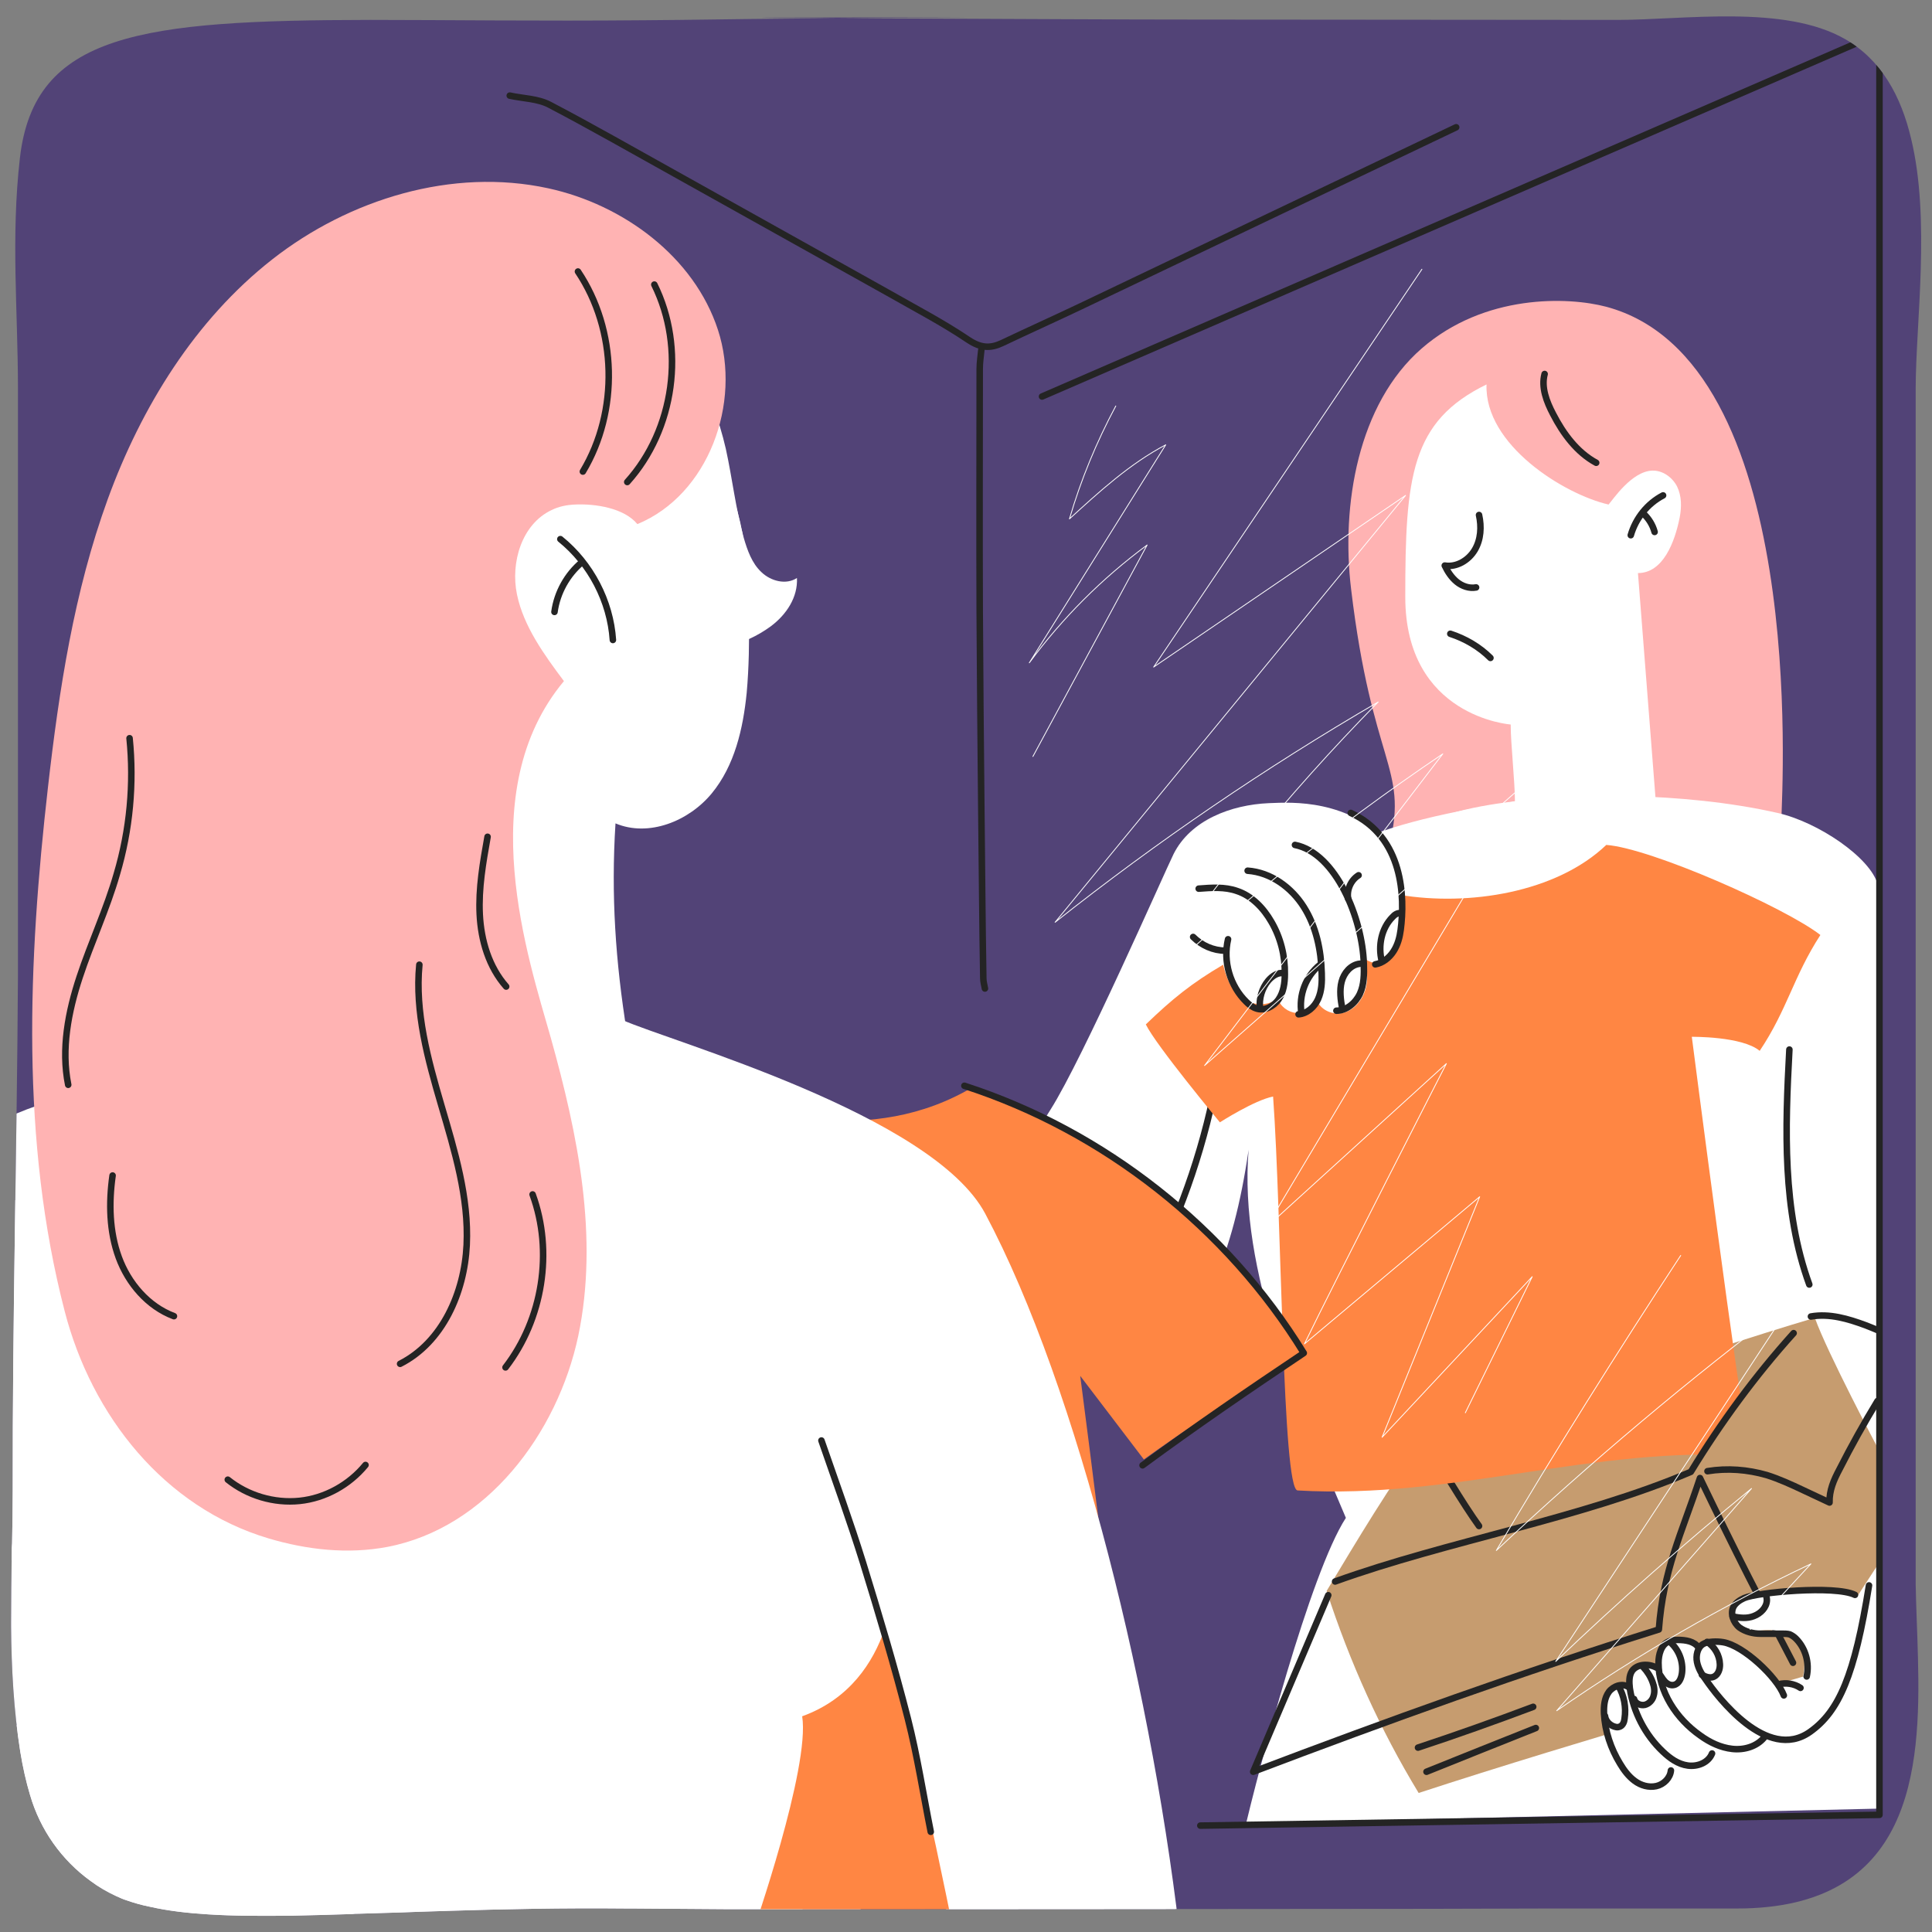 <svg xmlns="http://www.w3.org/2000/svg" xmlns:xlink="http://www.w3.org/1999/xlink" x="0px" y="0px" viewBox="0 0 592 592" style="enable-background:new 0 0 592 592;" xml:space="preserve"><rect x="0" y="0" width="592" height="592" fill="#808080" stroke="none"/><style type="text/css">	.st0{fill:#BDBCC5;}	.st1{fill:#E05151;}	.st2{fill:#C69C6F;}	.st3{fill:#81B38E;}	.st4{fill:#BA7171;}	.st5{fill:#FF5757;}	.st6{fill:#FFCB48;}	.st7{fill:#FFB3B3;}	.st8{fill:#9FC5A9;}	.st9{fill:#FF8643;}	.st10{fill:#4A657C;}	.st11{fill:#524377;}	.st12{fill:#69B0CC;}	.st13{fill:none;stroke:#242424;stroke-width:2;stroke-linecap:round;stroke-linejoin:round;stroke-miterlimit:10;}	.st14{fill:none;stroke:#FFFFFF;stroke-width:0.25;stroke-linecap:round;stroke-linejoin:round;stroke-miterlimit:10;}	.st15{clip-path:url(#SVGID_2_);}	.st16{clip-path:url(#SVGID_2_);fill:#FFFFFF;}			.st17{clip-path:url(#SVGID_2_);fill:none;stroke:#242424;stroke-width:2;stroke-linecap:round;stroke-linejoin:round;stroke-miterlimit:10;}	.st18{fill:#FFFFFF;}			.st19{clip-path:url(#SVGID_2_);fill:none;stroke:#FFFFFF;stroke-width:0.5;stroke-linecap:round;stroke-linejoin:round;stroke-miterlimit:10;}	.st20{fill:none;stroke:#242424;stroke-width:2;stroke-linecap:round;stroke-linejoin:round;}	.st21{fill:#FFFFFF;stroke:#242424;stroke-width:2;stroke-linecap:round;stroke-linejoin:round;}	.st22{fill:#242424;}	.st23{clip-path:url(#SVGID_4_);}	.st24{opacity:0.47;fill:#FFFFFF;}			.st25{clip-path:url(#SVGID_4_);fill:none;stroke:#242424;stroke-width:2;stroke-linecap:round;stroke-linejoin:round;stroke-miterlimit:10;}	.st26{clip-path:url(#SVGID_8_);}	.st27{clip-path:url(#SVGID_8_);fill:#FFFFFF;}	.st28{clip-path:url(#SVGID_8_);fill:#FF8643;}	.st29{clip-path:url(#SVGID_8_);fill:#524377;}			.st30{clip-path:url(#SVGID_8_);fill:none;stroke:#242424;stroke-width:2;stroke-linecap:round;stroke-linejoin:round;stroke-miterlimit:10;}	.st31{clip-path:url(#SVGID_8_);fill:#C69C6F;}	.st32{clip-path:url(#SVGID_8_);fill:#FFB3B3;}			.st33{clip-path:url(#SVGID_8_);fill:none;stroke:#FFFFFF;stroke-width:0.25;stroke-linecap:round;stroke-linejoin:round;stroke-miterlimit:10;}	.st34{clip-path:url(#SVGID_10_);}	.st35{clip-path:url(#SVGID_10_);fill:#FF5757;}	.st36{clip-path:url(#SVGID_10_);fill:#FFFFFF;}</style><g id="Layer_1"></g><g id="Layer_2"></g><g id="Layer_3"></g><g id="Layer_4">	<g>		<defs>			<path id="SVGID_7_" d="M587.7,508.1c0.9,34.5-1.8,76.7-55.4,76.7c0,0-24.9,0-40.3,0h-0.5c-5.6,0-11.2,0-16.8,0    c-16.6,0-20,0.1-36.6,0.1c-11.5,0-195.1,0.2-215.3,0.1l0,0c-0.3,0-0.7,0-1,0l0,0c-9.3-0.1-18.6-0.1-27.9-0.2c-0.6,0-1.2,0-1.8,0    c-20-0.2-37.9,0.2-54.1,0.7l0,0c-3.3,0.1-6.4,0.2-9.5,0.3c-1.8,0.1-3.6,0.1-5.4,0.2c-4.5,0.1-8.9,0.3-13.2,0.4    c-0.7,0-1.3,0-2,0.1c-6.5,0.2-12.6,0.4-18.4,0.5c-9.5,0.1-18,0.1-25.7-0.4c-6.5-0.4-12.4-1.1-17.7-2.3c-2.6-0.5-5-1.2-7.3-2    c-1-0.3-2.1-0.8-3.2-1.3c-2.8-1.3-5.4-2.8-7.8-4.6C18.9,570,12.3,560.7,9.2,550c-1.2-4-2.2-8.4-3-13.3c-2-12.7-2.7-25.5-2.8-38.3    c0-0.4,0-0.8,0-1.2V497c0-7,0.1-14.1,0.2-21.1c0-1,0-2,0.1-3c0.1-5.4,0.2-10.8,0.2-16.2C3.8,404,5.2,351.7,5.5,299c0-1,0-2,0-3    c0-3.1,0-6.2,0-9.3V119.1c0-23.8-2.2-46.2,0.6-70.7C10.5,10.2,43.2,6.2,113.5,6.1c23.7,0,51.5,0.4,84.1,0.1    c3.6,0,7.2-0.1,10.9-0.1c14.8-0.2,29.6-0.4,44.4-0.5c12.2-0.1,24.3-0.2,36.5-0.2c34.5-0.1-84-0.1-49.5,0.1c6.6,0,13.3,0,19.9,0.1    c8,0,16.1,0.1,24.1,0.1C312.3,5.8,340.8,6,369.3,6c11.3,0,126.4,0.1,126.4,0.1c20.3,0,51.1-4.8,69.7,5.9    c11.1,6.4,17.1,17.4,20.2,30.5c6,24.8,1.4,56.6,1.4,76.7v366.1C587.1,492,587.5,499.8,587.7,508.1L587.7,508.1z"></path>		</defs>		<clipPath id="SVGID_2_">			<use xlink:href="#SVGID_7_" style="overflow:visible;"></use>		</clipPath>		<g class="st15">			<g>				<g>					<path class="st11" d="M587.7,508.1c0.9,34.5-1.8,76.7-55.4,76.7c0,0-24.9,0-40.3,0h-0.5c-5.6,0-11.2,0-16.8,0      c-16.6,0-20,0.1-36.6,0.1c-11.5,0-195.1,0.2-215.3,0.1l0,0c-0.3,0-0.7,0-1,0l0,0c-9.3-0.1-18.6-0.1-27.9-0.2      c-0.6,0-1.2,0-1.8,0c-20-0.2-37.9,0.2-54.1,0.7l0,0c-3.3,0.1-6.4,0.2-9.5,0.3c-1.8,0.1-3.6,0.1-5.4,0.2      c-4.5,0.1-8.9,0.3-13.2,0.4c-0.7,0-1.3,0-2,0.1c-6.5,0.2-12.6,0.4-18.4,0.5c-9.5,0.1-18,0.1-25.7-0.4      c-6.5-0.4-12.4-1.1-17.7-2.3c-2.6-0.5-5-1.2-7.3-2c-1-0.3-2.1-0.8-3.2-1.3c-2.8-1.3-5.4-2.8-7.8-4.6      C18.9,570,12.3,560.7,9.2,550c-1.2-4-2.2-8.4-3-13.3c-2-12.7-2.7-25.5-2.8-38.3c0-0.4,0-0.8,0-1.2V497c0-7,0.1-14.1,0.2-21.1      c0-1,0-2,0.1-3c0.1-5.4,0.2-10.8,0.2-16.2C3.8,404,5.2,351.7,5.5,299c0-1,0-2,0-3c0-3.1,0-6.2,0-9.3V119.1      c0-23.8-2.2-46.2,0.6-70.7C10.5,10.2,43.2,6.2,113.5,6.1c23.7,0,51.5,0.4,84.1,0.1c3.6,0,7.2-0.1,10.9-0.1      c14.8-0.2,29.6-0.4,44.4-0.5c12.2-0.1,24.3-0.2,36.5-0.2c34.5-0.1-84-0.1-49.5,0.1c6.6,0,13.3,0,19.9,0.1      c8,0,16.1,0.1,24.1,0.1C312.3,5.8,340.8,6,369.3,6c11.3,0,126.4,0.1,126.4,0.1c20.3,0,51.1-4.8,69.7,5.9      c11.1,6.4,17.1,17.4,20.2,30.5c6,24.8,1.4,56.6,1.4,76.7v366.1C587.1,492,587.5,499.8,587.7,508.1L587.7,508.1z"></path>				</g>			</g>		</g>		<path class="st16" d="M181.4,313.3c0,0,95.5,22.4,114.3,53.9c18.8,31.5,34.7,99.3,41.4,123.6s31.8,130.6,31.8,130.6l-74.5-16.7   l-23.2-101.6l-32.9,106.6l-248.7-3.3l4.2-235.3L181.4,313.3z"></path>		<path class="st16" d="M-17.9,520.9c0,0,108.6,47.5,276.3,3.3c5.6,29,5.6,77.6,5.6,77.6l-280.7-2.8L-17.9,520.9z"></path>		<path style="clip-path:url(#SVGID_2_);fill:#FF8643;" d="M274.3,480.7c0,0,0.8,34.6-28.5,45.2c2.5,15.7-15.1,66.1-15.1,66.1   l61.7,0.3C286.2,560,281.5,509.3,274.3,480.7z"></path>		<path class="st16" d="M211.1,112.4c6.1,7,9.2,16.1,11.3,25.1c2,9.1,3,18.3,5.5,27.3c1.1,3.8,2.5,7.8,5.4,10.5   c2.9,2.8,7.6,4,10.9,1.8c0.3,5.9-3.2,11.2-8,14.8c-4.1,3-8.8,5.2-13.8,6.2C217,170.4,214.7,140.4,211.1,112.4z"></path>		<path class="st16" d="M485.7,106.7c-10.7-0.8-21.9-1.4-31.9,2.4c-11.7,4.4-20.5,14.6-25.4,26.1c-4.8,11.5-6,24.2-5.8,36.7   s2,24.9,2.7,37.4c0.7,11.9,5.1,47.8,1.3,49.6c-13.8-14.1-30.3-13.1-37.8-12.8c-11.6,0.5-24,5.2-29.2,15.6   c-2.9,5.9-27.8,62.7-37.7,78.3c-6.3,9.9-12.2,20.4-14.1,32c-1,5.7-0.8,12,2.3,16.9c1.8,2.8,4.4,5,7.1,6.7c9.2,5.8,40.9-18,45-8   c13.4,32.7,20.9,51.9,36.8,76.2c-11.7,39.3-15.4,77.7-17.3,94.9l193.7-4.5l0.3-278.3c-12.1-18.5-32.9-18.6-54.5-23.1   c-0.1-24.3,1.6-60.4,1.6-84.7c0-13-0.3-26.9-7.2-37.9c-3.1-5-7.4-9-11.7-13.1C499.5,113.2,491.8,107.2,485.7,106.7z"></path>		<path style="clip-path:url(#SVGID_2_);fill:#524377;" d="M352.7,418.8c16-13.6,25.1-33.5,29.9-66.5   c-3.1,37.3,15.2,78.4,29.8,112.8c-11,17-26.6,76.8-31.3,96.6C373.6,523.8,357.1,457.2,352.7,418.8z"></path>		<path class="st17" d="M373.2,328.4c-3.7,21.3-10.7,42-20.5,61.3"></path>		<path style="clip-path:url(#SVGID_2_);fill:#C69C6F;" d="M434.7,549.4c-11.8-19.4-21.2-40.3-28.2-61.9c9.1-15.1,19.7-33,30.3-47.1   c40.6-10,79.2-24.7,119.3-36.6c3.7,10.5,19.6,40.5,19.6,40.5l0,34.7l-22.4,34.5C553.3,513.6,483.9,533.3,434.7,549.4z"></path>		<path class="st17" d="M436.8,441.1c3.7,6.8,11.9,20.3,16.4,26.5"></path>		<path class="st16" d="M218.3,139.9c9.7,13.9,11,31.9,11.2,48.9c0.1,7.8,0,15.7-0.7,23.5c-1.1,11-3.7,22.3-10.7,30.8   c-7,8.5-19.3,13.5-29.5,9.2c-1.4,21.9,0,42.4,3.5,64.1c10,1.8,19.7,5.2,28.7,10c-17.8,15.1-23.1,40.4-23.5,63.8   c-0.4,23-2.3,85.5-2.3,85.5c-43.5,34-207.7,14.1-202-8.9c-0.1-65.6-1.6-45.5-1.7-111.1c0-23.3,72-20.4,77.6-43   c5.6-22.6,65.4-160.5,84.7-173.5S204.9,120.8,218.3,139.9z"></path>		<path style="clip-path:url(#SVGID_2_);fill:#FFB3B3;" d="M195.3,160.6c21.8-9,32-37.1,24.7-59.5S191,62.7,168,57.7   C138.6,51.3,107,61,83.4,79.5S43.3,124.7,33,153s-14.9,58.3-18.3,88.2c-6.1,53.5-8.4,108.4,5.1,160.5   c8.3,32.2,30.6,60.2,62.5,69.7c11.8,3.5,24.3,4.9,36.4,2.6c30.3-5.8,52.1-34.6,58.5-64.7c6.3-30.2-0.1-61.5-8.4-91.2   c-6.9-24.4-24.2-75.6,4-109.4c-6-8-12.4-16.8-14.4-26.6s1.5-21.5,10.6-25.8c2.2-1.1,4.7-1.6,7.2-1.7   C182.5,154.3,191.3,155.7,195.3,160.6z"></path>		<path style="clip-path:url(#SVGID_2_);fill:#FF8643;" d="M218.8,338.4c13.1,0.7,47.4,14,79.8-5.6c38,15.6,76.5,42.4,101.6,82   c-25.9,15.1-49.7,32.4-49.7,32.4L331,421.6c0,0,17.7,135.1,17.4,156.9c-42.3,0.9-43-11.1-43-13C305,507.2,219.9,352.6,218.8,338.4   z"></path>		<path class="st16" d="M362.2,599.1c-8.4-78.1-31.8-173.6-60.3-227.2c-16.2-30.4-96.3-52.7-111.3-59.4   c-24.6,3.3,22.8,162.7,68.4,149.9c5.6,13.2,8.6,26.6,11,34.7c7.3,24.8,14.7,57.4,23,98.7l67.5,2.8"></path>		<path style="clip-path:url(#SVGID_2_);fill:#FFB3B3;" d="M501.9,175.6l5.4,69.2c9.5,0,16.2,7.1,25.7,7.1c4.8,0,8.7-2.3,12.8,0   c0.4-11.8,7.9-141.4-53.6-157.9c-11.7-3.1-37.3-4-56.6,12.8c-19.5,17-24.7,48-21.6,73.7c6.4,53.6,17.4,54.6,11.9,77.7   c12.4-8.4,23.4-10.8,38.3-12.7c0-5.9-1.3-17.7-1.3-23.5c0,0-32.3-2.3-32.3-39.1s1.7-53.8,24.9-65.1c-0.7,18.5,23.8,33.7,37.4,36.8   c1.4-1.6,7.1-10.2,13.4-10.4c3.2-0.1,6.2,2.1,7.6,4.9c1.4,2.9,1.4,6.2,0.8,9.4C513.2,166.1,509.6,175.6,501.9,175.6z"></path>		<path class="st17" d="M300.7,107.2c-0.2,2-0.5,3.9-0.5,5.9c0,24.7-0.1,49.4,0,74.1c0.1,20.4,0.3,40.9,0.5,61.3   c0.2,17.1,0.3,34.1,0.6,51.2c0,1.1,0.3,2.1,0.5,3.2"></path>		<path class="st16" d="M420,256.1c0,0,11.7-5.6,44.1-10.5c16-2.4,51-3.2,80.6,3.5c12.4,2.8,28.5,13.7,30.7,22c0.5,12.8,0,36,0,36   l-152.9-7.8L420,256.1z"></path>		<path style="clip-path:url(#SVGID_2_);fill:#FF8643;" d="M428.9,274.2c21,3.5,47.9-0.6,63.3-15.3c13.7,1,54.8,19.2,65.6,27.6   c-8.3,12.8-10.1,22.8-18.6,35.5c-5.4-4.5-20.8-4.3-20.8-4.3s14.6,113.1,17.9,128.4c-47.9-3.2-90.8,13.4-138.7,10.6   c-4.7-0.3-4.8-83.2-7.5-120.7c-5.7,1.1-16.3,7.9-16.3,7.9s-19.6-23.6-22.7-30c8.1-7.8,14-12.6,23.7-18.3c0.9,3.9,2.5,7.9,5.7,10.2   s8,2.7,11,0.1c0.8,2.5,3.2,4.3,5.8,4.5c2.6,0.2,5.2-1.4,6.3-3.7c1.3,3,5.1,4.5,8.2,3.6c3.2-0.9,5.5-3.7,6.5-6.8   c1-3.1,0.7-6.5-0.2-9.7C429.3,300.6,429.5,280.6,428.9,274.2z"></path>		<path class="st17" d="M446.2,39c-38.4,18.3-76.8,36.6-115.1,54.9c-8,3.8-16,7.4-24,11.2c-3.6,1.7-6.5,1.6-10.3-0.9   c-8-5.4-16.5-9.8-24.9-14.6c-21.7-12.1-43.3-24.2-65-36.3c-12.8-7.1-25.5-14.4-38.5-21.2c-3.6-1.9-8.1-1.9-12.2-2.8"></path>		<path class="st17" d="M434.5,535.5c11.8-3.9,23.6-8.1,35.3-12.5"></path>		<path class="st17" d="M437.1,542.9c11.2-4.5,22.4-9,33.5-13.4"></path>		<polygon style="clip-path:url(#SVGID_2_);fill:#C69C6F;" points="518.1,451 538.6,421 555.1,442.8 541.7,466   "></polygon>		<polyline class="st17" points="367.8,559.4 575.9,556.1 575.9,10.2 319.3,121.5   "></polyline>		<path class="st17" d="M407,488.8c-7.7,18-15.3,36.1-23,54.1c41.1-15.6,82.4-30.5,124.3-43.6c1.4-18.4,6.8-28.9,12.6-46.4   c11.5,23.9,18.4,37.3,28.5,56.6"></path>		<path class="st17" d="M409.1,484.6c34.3-12.4,75.5-19.3,109-33.6c9.2-15.1,19.7-29.4,31.5-42.5"></path>		<path class="st17" d="M251.7,441.4c4.3,12.4,8.8,24.8,12.7,37.3c4.9,15.9,9.7,31.9,13.8,48c2.9,11.4,4.7,23.1,7,34.6"></path>		<path class="st17" d="M575.4,407.6c-1.2-0.5-2.4-1-3.7-1.5c-5.4-2-11.1-3.7-16.8-2.7"></path>		<path class="st17" d="M523.2,450.8c6.1-1,12.3-0.5,18.2,1.2c3.8,1.2,7.5,2.9,11.1,4.6c2.7,1.3,5.4,2.5,8.1,3.8   c-0.1-3.7,1.3-6.9,3-10.1c3.6-7.1,7.5-14.1,11.7-21"></path>		<path class="st17" d="M171.7,165.2c9.3,7.5,15.3,19,16.1,30.9"></path>		<path class="st17" d="M178.4,172.2c-4.6,3.8-7.7,9.4-8.5,15.3"></path>		<path class="st17" d="M192.2,147.7c14.5-16.1,17.9-41.1,8.3-60.5"></path>		<path class="st17" d="M178.6,144.5c11.1-18.5,10.5-43.4-1.5-61.3"></path>		<path class="st17" d="M128.5,295.6c-1.4,14.5,2.6,29,6.7,43c4.1,14,8.5,28.3,7.8,42.9c-0.7,14.6-7.4,29.8-20.4,36.4"></path>		<path class="st17" d="M34.5,360.2c-1.2,8.4-1,17.2,1.9,25.1s8.9,15,16.9,18"></path>		<path class="st17" d="M69.8,453.4c6.1,4.9,14.2,7.3,22,6.5c7.8-0.8,15.2-4.9,20.2-11"></path>		<path class="st17" d="M154.9,419c11.4-14.8,14.7-35.5,8.3-53"></path>		<path class="st17" d="M149.4,256.4c-1.4,7.9-2.8,15.8-2.4,23.8s2.8,16.1,8.1,22.1"></path>		<path class="st17" d="M39.7,226.2c1.4,13.9,0.1,28.1-3.9,41.6c-3.1,10.8-7.9,21-11.4,31.6c-3.5,10.6-5.7,22.1-3.5,33"></path>		<path class="st17" d="M444.4,194.2c4.6,1.5,8.9,4,12.3,7.4"></path>		<path class="st17" d="M453.2,157.8c0.8,3.6,0.6,7.5-1.3,10.7s-5.6,5.4-9.2,4.8c0.9,1.9,2.1,3.7,3.7,5c1.6,1.3,3.8,2.1,5.9,1.7"></path>		<path class="st17" d="M499.7,164c1.5-5.2,5.1-9.7,9.9-12.2"></path>		<path class="st17" d="M503.6,157.4c1.6,1.5,2.8,3.4,3.4,5.6"></path>		<path class="st17" d="M473.3,114.6c-1.1,4.1,0.6,8.5,2.6,12.3c3.1,6,7.3,11.7,13.2,14.9"></path>		<path class="st17" d="M396.8,258.9c12.6,2.5,20.7,22.7,21.1,36.4c0.1,3.1,0.1,6.4-1.2,9.2c-1.3,2.8-4.1,5.2-7.2,5.2"></path>		<path class="st17" d="M382.3,266.8c7.1,0.5,13.4,5.1,17.2,11.1s5.3,13.2,5.5,20.3c0.1,2.7,0,5.4-1.1,7.9c-1.1,2.5-3.4,4.5-6,4.7"></path>		<path class="st17" d="M367.3,272.3c3.9-0.3,8-0.6,11.7,0.7c4.6,1.5,8.2,5.3,10.6,9.5c2.8,4.8,4.2,10.4,4.1,16   c0,2.7-0.4,5.5-1.9,7.7c-1.5,2.2-4.4,3.7-6.9,2.8c-1.2-0.4-2.2-1.2-3-2c-5-4.9-7.2-12.4-5.6-19.2"></path>		<path class="st17" d="M365.6,287.1c2.6,2.6,6.2,4.2,9.9,4.2"></path>		<path class="st17" d="M421.4,295.5c2.3-0.4,4.3-2,5.6-4c1.3-2,1.9-4.3,2.2-6.6c1.3-9.9,0.9-28.3-15.3-35.8"></path>		<path class="st17" d="M386.1,309c-0.4-3,0.6-6.2,2.5-8.5c1.2-1.4,2.9-2.6,4.7-2.3"></path>		<path class="st17" d="M404.5,295.6c-4.4,3.5-6.6,9.4-5.7,14.9c0-0.1,0.1-0.1,0.1-0.2"></path>		<path class="st17" d="M411.3,309.1c-0.5-2.7-0.9-5.6-0.2-8.3c0.7-2.7,2.8-5.2,5.6-5.5"></path>		<path class="st17" d="M423.4,294.5c-1.2-4.7-0.1-10.1,3.3-13.5c0.6-0.7,1.5-1.3,2.4-1.2"></path>		<path class="st17" d="M295.5,332.7c42.9,13.9,80.4,43.5,104,81.9c-16.6,11.1-33.4,22.6-49.4,34.4"></path>		<path class="st16" d="M492.3,528.4c-0.4-1.8-0.7-3.6-0.7-5.4c0.1-1.8,0.7-3.7,2-4.9c1.3-1.3,3.4-1.8,5-0.9c-0.2-1.7-0.1-3.7,1-5   c0.9-1.1,2.5-1.6,4-1.6c1.5,0,2.9,0.4,4.3,0.9c0.3-2.4-0.6-4.9,0.6-7c1-1.7,3.2-2.3,5.2-2.2c2.3,0.1,4.6,1.1,6.3,2.7   c1.5-1.9,4.3-2.8,6.7-2.6s4.6,1.5,6.6,2.8c5.7,3.8,10.3,9.1,13.4,15.2c-12.1,9.5-26.5,17.4-41.9,18.9   C495.1,540.2,492.9,531.3,492.3,528.4z"></path>		<path class="st17" d="M548.3,321.6c-1.3,24.2-2.2,49.2,6.1,72"></path>		<path class="st17" d="M413.1,275.4c-0.5-2.7,0.8-5.7,3.2-7.2"></path>					<path style="clip-path:url(#SVGID_2_);fill:none;stroke:#FFFFFF;stroke-width:0.25;stroke-linecap:round;stroke-linejoin:round;stroke-miterlimit:10;" d="   M435.7,82.5l-82.2,121.9l77.2-52.6c0,0-71.6,87.2-107.4,130.8c31.3-24.8,64.5-47.4,99-67.5c-28,28.5-53.4,59.6-75.7,92.8   c29.6-28.3,61.6-54,95.5-76.9c-24.3,31.8-48.7,63.6-73,95.5c34.1-30,68.2-60,102.4-90C443.5,283.1,388,376.1,388,376.1l55.2-50.2   c0,0-34.3,66.9-43.5,85.9c17.9-15,53.7-45.1,53.7-45.1l-29.9,73.7l46-49.2l-20.5,41.7"></path>					<path style="clip-path:url(#SVGID_2_);fill:none;stroke:#FFFFFF;stroke-width:0.25;stroke-linecap:round;stroke-linejoin:round;stroke-miterlimit:10;" d="   M341.9,124.4c-5.9,11-10.7,22.6-14.2,34.6c9.2-8.4,18.5-16.9,29.5-22.7c-13.9,22.3-27.9,44.5-41.8,66.8   c10.1-13.7,22.3-25.9,36.1-36.1c-11.7,21.6-23.3,43.2-35,64.8"></path>		<path class="st17" d="M520.5,504.9c-1.3-2-4-2.4-6.4-2.4c-0.9,0-1.9,0.1-2.8,0.5c-2.3,1-3.1,4-3.1,6.5c0,8.9,5.5,17.2,12.8,22.3   c2.9,2.1,6.2,3.7,9.8,4.1s7.4-0.7,9.7-3.4"></path>		<path class="st17" d="M507.6,511c-2.4-1.3-5.9-1.2-7.5,1c-1,1.5-0.9,3.5-0.7,5.3c1.1,7.3,4.7,14.3,10.1,19.4   c2.2,2.1,4.7,3.9,7.7,4.3c3,0.4,6.3-0.9,7.4-3.7"></path>		<path class="st17" d="M499.1,517c-1.9-1.4-4.7-0.4-6.1,1.4c-1.4,1.9-1.6,4.4-1.5,6.7c0.3,5.4,2.1,10.7,4.9,15.3   c1.2,2,2.6,3.9,4.5,5.3s4.3,2.1,6.6,1.6s4.3-2.5,4.5-4.8"></path>		<path class="st17" d="M491.8,525.8c0.2,1.7,1.7,3.1,3.4,3.4c0.4,0.1,0.9,0,1.3-0.2c0.8-0.4,1.2-1.4,1.3-2.4c0.5-3.4-0.1-7-1.9-10"></path>		<path class="st17" d="M500.7,520.6c0.3,1.3,1.9,2.1,3.3,1.8c1.3-0.3,2.4-1.5,2.7-2.8c0.4-1.3,0.2-2.8-0.3-4.1   c-0.6-1.7-1.6-3.3-2.9-4.7"></path>		<path class="st17" d="M508.8,513.4c0.5,0.8,1,1.5,1.6,2.1c0.7,0.6,1.6,1,2.5,0.8c1.6-0.3,2.3-2.1,2.5-3.7c0.4-3.4-0.9-6.9-3.4-9.2   "></path>		<path class="st17" d="M521.5,513.2c1.1,0.6,2.5,1.1,3.6,0.6c1.4-0.6,2-2.4,1.9-3.9c-0.1-2.7-1.6-5.3-3.9-6.8"></path>		<path class="st16" d="M571.3,489.2c-11.6-3-24-2.9-35.6,0.2c-2.2,0.6-4.6,1.5-5.4,3.6c-0.8,2.3,0.9,5,3.2,5.9   c2.3,1,4.9,0.8,7.3,0.6c3.6-0.2,14.4,0.3,11.7,14.1c3.9,4,12.4-12.7,14.9-16.1C569.2,495.3,571,492,571.3,489.2z"></path>		<path class="st17" d="M545,516.1c2.2-0.6,4.8-0.2,6.7,1.1"></path>		<path class="st17" d="M568.4,488.7c-6.1-3-30-0.8-34,1c-1.3,0.6-2.5,1.4-3.2,2.6c-1.1,2.1-0.1,4.9,1.8,6.4   c1.8,1.3,4.2,1.9,6.4,1.9c2.3,0,4.6,0,6.8,0c0.7,0,1.5,0,2.2,0.2c0.7,0.3,1.4,0.8,1.9,1.3c3,3,4.2,7.5,3.3,11.6"></path>		<path class="st17" d="M546.6,519.5c-2.1-5.6-12.4-15.3-18.6-16.3c-1.7-0.3-4.8-0.3-6.2,0.6c-1.7,1.1-2.2,3.5-1.8,5.5   c0.4,2,1.5,3.8,2.7,5.4c3.5,5.1,18.7,25.3,31.9,16c8.9-6.3,13.7-17.3,18.1-44.9"></path>		<path class="st17" d="M530.9,495.3c2.2,0.5,4.5,0.7,6.5-0.1c2.1-0.8,3.9-2.6,4-4.8c0-0.6-0.1-1.3-0.4-1.9"></path>					<path style="clip-path:url(#SVGID_2_);fill:none;stroke:#FFFFFF;stroke-width:0.25;stroke-linecap:round;stroke-linejoin:round;stroke-miterlimit:10;" d="   M515,384.7c-19.5,29.7-38.4,59.8-56.5,90.4c28.9-27.1,59.3-52.7,91-76.5c-24.3,36.8-48.5,73.7-72.8,110.5   c19.3-18.4,39.3-36.1,60-53c-19.9,22.7-39.8,45.4-59.7,68.1c24.7-17.1,50.8-32.2,77.9-45c-6.2,6.7-12.4,13.4-18.6,20.1"></path>	</g></g></svg>